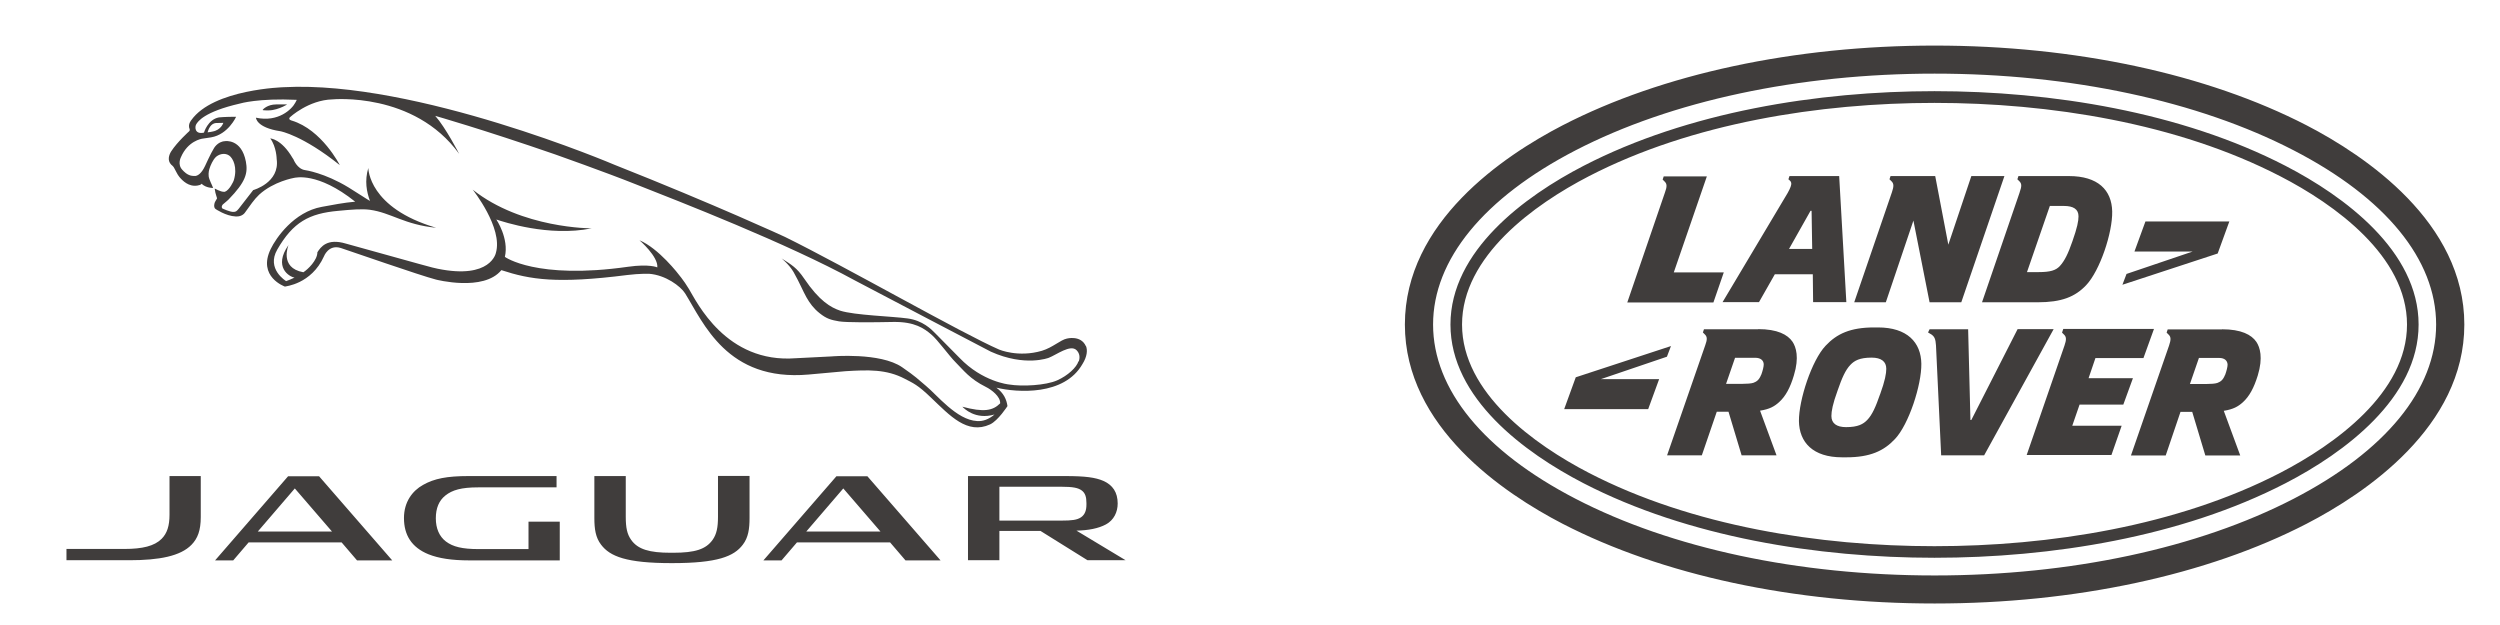 <svg viewBox="0 0 164 41" fill="none" xmlns="http://www.w3.org/2000/svg">
<g clip-path="url(#clip0_987_17334)">
<mask id="mask0_987_17334" style="mask-type:luminance" maskUnits="userSpaceOnUse" x="0" y="0" width="164" height="41">
<path d="M163.46 0H0V40.63H163.46V0Z" fill="white"></path>
</mask>
<g mask="url(#mask0_987_17334)">
<path d="M106.75 19.84H112.4L113.08 17.87H109.8L111.97 11.57H109.14L109.07 11.78L109.21 11.92C109.36 12.07 109.36 12.25 109.22 12.63L106.75 19.84ZM109.62 22.7L103.37 24.75L102.61 26.84H108.12L108.84 24.87H105.02L109.35 23.4L109.62 22.69V22.7ZM146.25 14.53H140.74L140.02 16.5H143.84L139.5 17.97L139.23 18.68L145.48 16.63L146.24 14.54L146.25 14.53ZM121.63 19.83H123.71L125.52 14.47L126.58 19.83H128.66L131.49 11.55H129.32L127.81 16.05L126.95 11.55H124.02L123.95 11.76L124.09 11.9C124.24 12.05 124.24 12.23 124.11 12.61L121.64 19.82L121.63 19.83ZM132.49 12.62L130.02 19.83H133.67C135.23 19.83 136.12 19.48 136.85 18.71C137.76 17.75 138.59 15.25 138.56 13.87C138.53 12.47 137.63 11.55 135.72 11.55H132.41L132.34 11.76L132.48 11.9C132.63 12.05 132.63 12.23 132.49 12.61M134.48 13.51H135.39C136.01 13.51 136.35 13.72 136.35 14.19C136.35 14.5 136.27 14.92 135.95 15.83C135.67 16.64 135.44 17.11 135.12 17.46C134.86 17.73 134.52 17.85 133.73 17.85H132.97L134.47 13.51H134.48ZM112.99 19.82H115.39L116.43 17.99H118.92L118.94 19.82H121.12L120.65 11.55H117.39L117.32 11.76L117.43 11.86C117.6 12.03 117.53 12.27 116.9 13.28L113 19.82H112.99ZM118.77 13.83H118.84L118.88 16.33H117.36L118.77 13.83ZM149.93 10.88C143.08 7.34 134.55 5.98 126.9 5.98C119.25 5.98 110.73 7.34 103.88 10.88C100.03 12.87 95.15 16.45 95.15 21.29C95.15 26.13 100.03 29.71 103.88 31.7C110.73 35.24 119.26 36.59 126.9 36.59C134.54 36.59 143.08 35.24 149.93 31.7C153.78 29.71 158.66 26.12 158.66 21.29C158.66 16.46 153.78 12.87 149.93 10.88ZM149.58 31.02C142.83 34.51 134.44 35.83 126.9 35.83C119.36 35.83 110.97 34.51 104.23 31.02C100.66 29.17 95.91 25.77 95.91 21.29C95.91 16.81 100.65 13.41 104.23 11.56C110.98 8.07 119.37 6.75 126.9 6.75C134.43 6.75 142.83 8.07 149.58 11.56C153.15 13.4 157.9 16.8 157.9 21.29C157.9 25.78 153.15 29.17 149.58 31.02ZM151.31 8.22C144.78 4.85 136.11 2.99 126.91 2.99C117.71 2.99 109.04 4.85 102.51 8.22C98.64 10.22 92.16 14.57 92.16 21.29C92.16 28.01 98.65 32.36 102.51 34.36C109.04 37.73 117.7 39.59 126.91 39.59C136.12 39.59 144.79 37.73 151.31 34.36C155.18 32.36 161.66 28 161.66 21.29C161.66 14.58 155.17 10.22 151.31 8.22ZM150.46 32.72C144.19 35.96 135.83 37.75 126.91 37.75C117.99 37.75 109.63 35.97 103.36 32.72C97.33 29.6 94.01 25.54 94.01 21.29C94.01 17.04 97.33 12.98 103.36 9.86C109.63 6.62 117.99 4.83 126.91 4.83C135.83 4.83 144.19 6.62 150.46 9.86C156.49 12.97 159.81 17.03 159.81 21.29C159.81 25.55 156.49 29.6 150.46 32.72ZM145.77 21.61H142.2L142.13 21.82L142.27 21.96C142.42 22.11 142.42 22.29 142.29 22.67L139.79 29.88H142.07L143.04 27.02H143.81L144.67 29.88H146.96L145.88 26.95C146.5 26.85 146.82 26.67 147.13 26.39C147.56 26 147.86 25.44 148.11 24.63C148.47 23.45 148.25 22.78 148.02 22.43C147.7 21.96 147.03 21.6 145.76 21.6M145.96 24.6C145.82 24.95 145.66 25.04 145.46 25.12C145.32 25.17 145.03 25.19 144.75 25.19H143.66L144.25 23.48H145.57C145.96 23.48 146.12 23.68 146.13 23.92C146.13 24.07 146.06 24.34 145.97 24.59M139.29 26.54L139.92 24.81H137.01L137.46 23.49H140.61L141.3 21.58H135.35L135.27 21.82L135.41 21.96C135.56 22.11 135.56 22.29 135.43 22.67L132.95 29.85H138.51L139.18 27.93H135.94L136.42 26.54H139.29ZM123.2 21.48H122.94C121.38 21.48 120.49 21.9 119.76 22.68C118.85 23.64 118 26.24 118.01 27.62C118.03 29.02 118.93 30 120.84 30H121.12C122.68 30 123.58 29.58 124.31 28.8C125.22 27.84 126.06 25.24 126.04 23.86C126.02 22.46 125.11 21.48 123.2 21.48ZM123.33 25.87C123.05 26.68 122.82 27.21 122.49 27.55C122.23 27.82 121.89 28.02 121.1 28.02C120.48 28.02 120.14 27.77 120.14 27.29C120.14 26.98 120.22 26.51 120.55 25.61C120.83 24.8 121.06 24.27 121.39 23.93C121.65 23.66 121.99 23.46 122.78 23.46C123.4 23.46 123.74 23.71 123.74 24.19C123.74 24.5 123.66 24.97 123.33 25.88M132.35 21.6L129.32 27.55H129.26L129.11 21.6H126.58L126.48 21.81L126.7 21.94C126.91 22.09 126.97 22.24 127 22.65L127.34 29.87H130.16L134.72 21.59H132.36L132.35 21.6ZM115.35 21.6H111.78L111.71 21.81L111.85 21.95C112 22.1 112 22.28 111.86 22.66L109.36 29.87H111.64L112.62 27.01H113.39L114.25 29.87H116.54L115.46 26.94C116.09 26.84 116.4 26.66 116.71 26.38C117.14 25.99 117.44 25.43 117.68 24.62C118.04 23.44 117.82 22.77 117.59 22.42C117.27 21.95 116.6 21.59 115.33 21.59M115.53 24.59C115.39 24.94 115.23 25.03 115.03 25.11C114.89 25.16 114.6 25.18 114.32 25.18H113.23L113.82 23.47H115.14C115.53 23.47 115.7 23.67 115.7 23.91C115.7 24.06 115.63 24.33 115.54 24.58" fill="#403D3C"></path>
<path d="M17.44 7.24C17.5 7.24 17.57 7.24 17.64 7.24C17.96 7.24 18.32 7.11 18.56 7C18.73 6.92 18.84 6.85 18.83 6.85C18.61 6.85 18.25 6.85 18.12 6.85C17.54 6.85 17.24 7.18 17.23 7.21C17.23 7.23 17.31 7.24 17.43 7.24M71.23 22.701C70.9 21.971 69.99 22.21 69.99 22.21C69.56 22.3 69.07 22.791 68.35 23.011C66.79 23.471 65.54 22.93 65.54 22.93C63.14 21.89 55.42 17.471 51.49 15.54C51.49 15.54 46.93 13.431 40.31 10.81C40.31 10.81 27.31 5.26 18.63 5.72C18.63 5.72 14 5.84 12.55 7.88C12.55 7.88 12.3 8.16 12.44 8.47C12.44 8.47 12.47 8.56 12.41 8.61C12.41 8.61 11.63 9.31 11.23 9.93C11.09 10.15 10.96 10.521 11.23 10.8C11.23 10.8 11.36 10.9 11.41 10.991C11.52 11.171 11.63 11.45 11.77 11.611C11.97 11.851 12.38 12.271 12.96 12.171C13.22 12.13 13.22 12.05 13.22 12.05C13.51 12.341 13.98 12.331 13.98 12.331C13.92 12.15 13.72 11.79 13.69 11.57C13.66 11.331 13.73 11.101 13.73 11.101C13.81 10.831 13.97 10.491 14.15 10.31C14.31 10.15 14.7 9.98 15.03 10.2C15.29 10.38 15.59 10.98 15.34 11.82C15.33 11.88 15.05 12.48 14.75 12.581C14.75 12.581 14.72 12.581 14.67 12.581C14.47 12.581 14.09 12.37 14.09 12.37C14.09 12.37 14.08 12.421 14.13 12.64C14.16 12.771 14.21 12.9 14.24 13.011C14.24 13.011 14.17 13.14 14.12 13.22C14.06 13.3 13.99 13.601 14.14 13.71C14.14 13.71 14.81 14.171 15.46 14.2C15.91 14.23 16.08 13.931 16.08 13.931C16.41 13.48 16.66 13.091 17 12.771C17.95 11.9 19.28 11.671 19.28 11.671C19.37 11.661 20.82 11.251 23.3 13.23C22.59 13.29 21.75 13.45 21.11 13.57C19.28 13.9 18.1 15.62 17.76 16.331C16.87 18.16 18.69 18.8 18.69 18.8C18.71 18.78 20.42 18.651 21.25 16.82C21.25 16.82 21.55 16.011 22.36 16.27C22.89 16.441 27.55 18.07 28.6 18.34C28.6 18.34 31.72 19.151 32.89 17.721C34.77 18.34 36.53 18.631 41.15 18.041C41.95 17.941 42.58 17.96 42.58 17.96C43.66 18.041 44.64 18.77 44.94 19.241C46.15 21.18 47.69 25.041 53.04 24.57L55.46 24.351C56.94 24.261 58.14 24.21 59.36 24.851C59.89 25.131 60.19 25.23 61.08 26.09C62.31 27.261 63.45 28.53 64.95 27.84C65.48 27.59 66.09 26.64 66.09 26.64C66.03 26.201 65.84 25.78 65.36 25.43C66.73 25.761 69.82 25.971 71.01 23.881C71.32 23.39 71.35 22.96 71.24 22.701M70.75 23.691C70.63 24.101 70.05 24.64 69.35 24.951C68.61 25.28 67.07 25.37 66.18 25.221C66.18 25.221 64.45 25.05 62.94 23.471C62.46 22.971 61.88 22.41 61.34 21.851C61.1 21.601 60.52 21.02 59.54 20.89C58.53 20.75 56.05 20.68 55.12 20.381C54.5 20.171 53.75 19.75 52.75 18.27C52.27 17.561 51.93 17.37 51.27 16.951C51.27 16.951 51.77 17.351 52.06 17.851C52.47 18.581 52.68 19.11 52.9 19.5C53.12 19.89 53.38 20.241 53.76 20.541C54.23 20.921 54.53 20.991 55.04 21.081C55.53 21.16 57.19 21.151 58.61 21.12C60.01 21.101 60.63 21.55 61.09 21.941C61.52 22.3 62.24 23.32 62.69 23.77C63.22 24.3 63.61 24.851 64.67 25.381C65.04 25.561 65.64 26.02 65.61 26.46C65.13 26.941 64.54 27.061 63.13 26.68C63.23 26.78 63.97 27.561 65.24 27.191C64.86 27.511 64.48 27.651 64.09 27.62C62.76 27.55 61.47 25.91 60.74 25.311C60.19 24.851 60.12 24.741 59.18 24.09C57.75 23.101 54.55 23.381 54.55 23.381L52.2 23.5C47.62 23.851 45.7 19.791 45.19 18.951C45.01 18.66 44.85 18.421 44.7 18.23C44.47 17.921 43.21 16.3 41.95 15.761C41.95 15.761 43.19 16.831 43.12 17.541C43.12 17.541 42.61 17.3 41.2 17.5C35.17 18.36 33.12 16.851 33.12 16.851C33.4 15.64 32.56 14.4 32.56 14.4C33.02 14.55 35.99 15.55 38.81 14.98C38.81 14.98 34.23 15.001 31.01 12.441C31.01 12.441 33.01 14.95 32.53 16.59C32.53 16.59 32.2 18.34 28.72 17.631C28.35 17.561 27.91 17.43 22.69 15.98C21.46 15.611 21.04 16.201 20.82 16.55C20.82 17.07 20.2 17.671 19.9 17.86C18.29 17.57 18.93 16.07 18.93 16.07C17.91 17.52 18.98 18.16 19.32 18.21C19.12 18.311 18.93 18.381 18.77 18.441C18.77 18.441 17.45 17.651 18.19 16.37C19.22 14.581 20.27 14.001 22.19 13.831C23.03 13.751 23.73 13.691 24.26 13.761C25.65 13.95 26.53 14.741 28.61 14.941C24.18 13.64 24.17 11.07 24.16 11.021C23.91 11.87 24.05 12.581 24.27 13.181C24.21 13.161 23.24 12.521 22.87 12.3C21.28 11.331 20.02 11.161 20.02 11.161C19.49 11.091 19.25 10.45 19.25 10.45C19.23 10.421 19.21 10.39 19.19 10.361C18.46 9.11 17.73 9.08 17.73 9.08C18.14 9.64 18.15 10.431 18.15 10.431C18.37 11.991 16.61 12.47 16.61 12.47C15.53 13.841 15.59 13.87 15.35 13.9C15.11 13.931 14.58 13.671 14.58 13.671C14.49 13.54 14.62 13.411 14.62 13.411C14.82 13.251 14.99 13.091 14.99 13.091C16.13 11.921 16.27 11.351 16.13 10.601C15.84 9.08 14.76 9.26 14.76 9.26C14.25 9.29 14.02 9.75 14.02 9.75C13.84 10.03 13.45 10.89 13.45 10.89C13.21 11.4 12.97 11.511 12.85 11.54C12.8 11.55 12.7 11.54 12.66 11.54C12.29 11.53 12.01 11.191 12.01 11.191C11.99 11.171 11.98 11.161 11.96 11.14C11.62 10.78 11.87 10.31 11.87 10.31C12.32 9.26 13.2 9.1 13.32 9.09C13.44 9.07 13.85 9.01 13.85 9.01C14.97 8.82 15.49 7.66 15.49 7.66C14.74 7.66 14.37 7.7 14.37 7.7C13.63 7.83 13.38 8.7 13.38 8.7C12.75 8.84 12.77 8.3 12.88 8.14C12.98 7.99 13.35 7.34 15.75 6.79C15.75 6.79 16.94 6.43 19.47 6.55L19.37 6.74C19.15 7.16 18.26 8.04 16.79 7.72C16.79 7.72 16.8 8.37 18.4 8.61C18.4 8.61 19.84 8.87 22.29 10.831C22.29 10.831 21.12 8.51 19.14 7.91C19.14 7.91 18.89 7.86 19.01 7.7C19.01 7.7 20.23 6.56 21.81 6.52C21.81 6.52 27.15 6 30.12 10.091C30.12 10.091 29.23 8.36 28.55 7.6C28.55 7.6 31.65 8.48 36.42 10.13C36.42 10.13 39.68 11.28 41.76 12.111C44.57 13.22 51.61 15.95 56.09 18.401C56.89 18.831 65 23.07 65 23.07C67.25 24.081 68.8 23.471 68.8 23.471C69.3 23.28 70.22 22.57 70.62 22.971C70.83 23.18 70.86 23.451 70.76 23.73M13.62 8.67C13.62 8.67 13.67 8.53 13.68 8.5C13.69 8.47 13.83 8.1 14.16 8.07C14.16 8.07 14.35 8.06 14.65 8.06C14.65 8.06 14.51 8.53 13.94 8.63C13.94 8.63 13.72 8.68 13.63 8.68M16.92 34.87H21.78L19.34 32.041L16.91 34.87H16.92ZM22.4 35.581H16.31L15.3 36.761H14.11L18.9 31.241H20.93L25.73 36.761H23.42L22.41 35.581H22.4ZM52.89 34.87H57.76L55.32 32.041L52.89 34.87ZM58.37 35.581H52.28L51.27 36.761H50.08L54.87 31.241H56.9L61.7 36.761H59.4L58.39 35.581H58.37ZM13.17 31.23V33.92C13.17 34.791 12.97 35.321 12.56 35.74C11.84 36.48 10.45 36.751 8.49 36.751H4.36V36.011H8.17C9.34 36.011 10.13 35.821 10.6 35.35C10.96 34.99 11.12 34.501 11.12 33.761V31.23H13.18H13.17ZM34.67 36.02V34.221H36.72V36.761H30.77C29.65 36.761 28.78 36.63 28.11 36.361C27 35.91 26.5 35.1 26.5 33.98C26.5 32.931 27.05 32.2 27.75 31.811C28.49 31.39 29.33 31.23 30.73 31.23H36.51V31.971H31.37C30.27 31.971 29.67 32.141 29.21 32.511C28.8 32.84 28.59 33.331 28.59 34.001C28.59 34.67 28.82 35.191 29.25 35.52C29.71 35.87 30.33 36.02 31.39 36.02H34.67ZM70.62 34.81C71.39 34.791 72.05 34.67 72.55 34.401C73.07 34.12 73.32 33.59 73.32 33.031C73.32 32.291 72.99 31.82 72.39 31.55C71.86 31.32 71.2 31.23 69.88 31.23H63.5V36.751H65.56V34.831H68.26L71.34 36.751H73.84L70.6 34.8L70.62 34.81ZM69.62 31.93C70.39 31.93 70.73 32.001 70.97 32.181C71.19 32.35 71.27 32.6 71.27 33.001V33.1C71.27 33.461 71.18 33.751 70.92 33.931C70.66 34.111 70.3 34.151 69.64 34.151H65.56V31.93H69.61H69.62ZM49.17 31.23V33.98C49.17 34.691 49.09 35.261 48.73 35.73C48.15 36.501 47.07 36.941 44.09 36.941H44.06C41.09 36.941 40.01 36.501 39.43 35.73C39.07 35.261 38.99 34.7 38.99 33.98V31.23H41.05V33.901C41.05 34.62 41.14 35.041 41.4 35.41C41.84 36.041 42.61 36.261 43.99 36.261H44.16C45.6 36.261 46.31 36.031 46.75 35.41C47.01 35.041 47.1 34.6 47.1 33.901V31.221H49.16L49.17 31.23Z" fill="#403D3C"></path>
</g>
</g>
<defs>
<clipPath id="clip0_987_17334">
<rect width="163.46" height="40.63" fill="white"></rect>
</clipPath>
</defs>
</svg>

